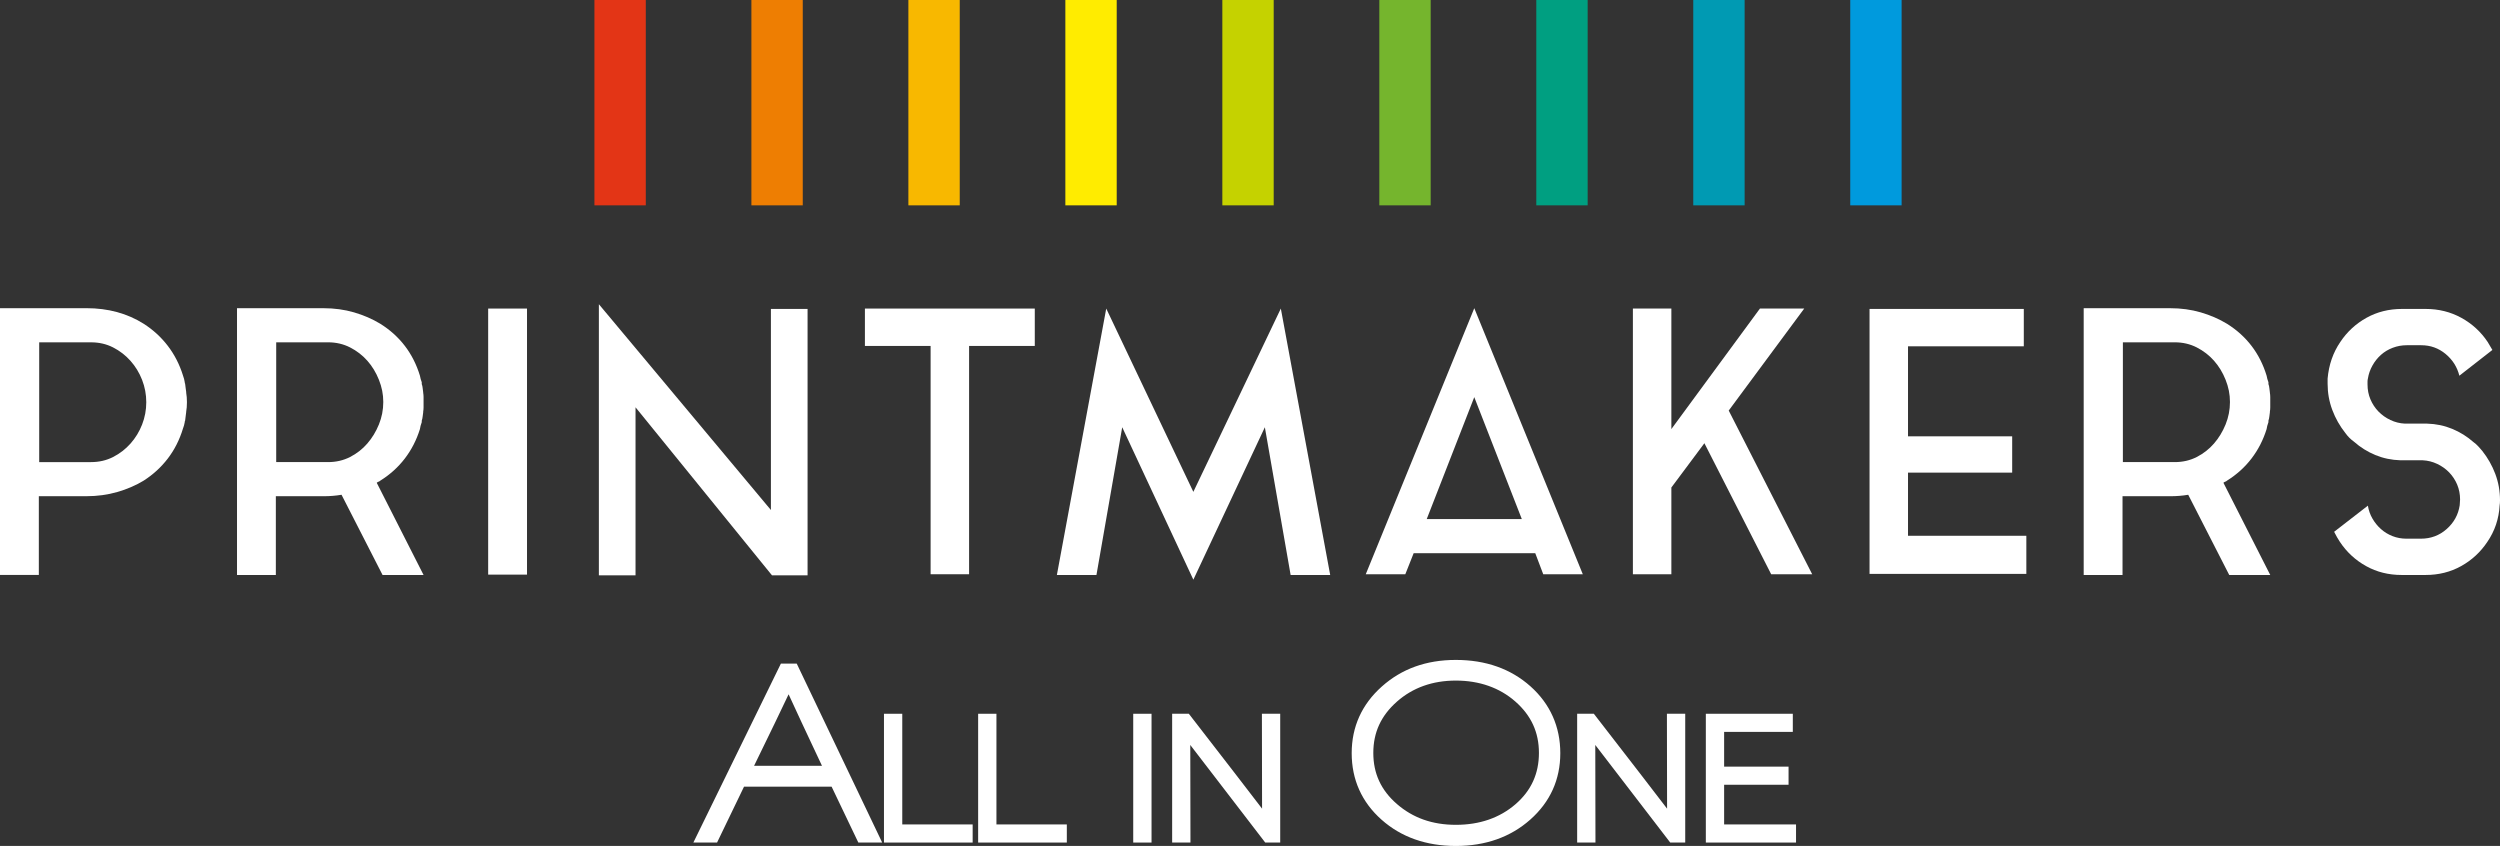 <?xml version="1.0" encoding="UTF-8"?>
<svg id="Capa_2" xmlns="http://www.w3.org/2000/svg" viewBox="0 0 3008.94 1018.17">
  <rect x="0" y="0" width="3008.94" height="1018.17" fill="#333333" stroke="none"/>
  <defs>
    <style>
      .cls-1 {
        fill: #75b52d;
      }

      .cls-2 {
        fill: #fff;
      }

      .cls-3 {
        fill: #e33516;
      }

      .cls-4 {
        fill: #009add;
      }

      .cls-5 {
        fill: #009f81;
      }

      .cls-6 {
        fill: #f8b800;
      }

      .cls-7 {
        fill: #009ab3;
      }

      .cls-8 {
        fill: #c5d200;
      }

      .cls-9 {
        fill: #ee7e02;
      }

      .cls-10 {
        fill: #ffec00;
      }
    </style>
  </defs>
  <g id="Capa_1-2" data-name="Capa_1">
    <g>
      <g>
        <g>
          <path class="cls-2" d="M224.1,472.73c.29,1.75.51,3.49.66,5.24.14,1.74.22,3.65.22,5.68v.87c0,2.04-.08,3.93-.22,5.68-.15,1.75-.37,3.5-.66,5.24v.44l-1.31,10.48c-.29.29-.44.87-.44,1.74-.29,1.46-.59,2.78-.87,3.93-.29,1.17-.73,2.48-1.31,3.93-4.08,13.4-10.12,25.34-18.13,35.82-8.02,10.48-17.69,19.37-29.05,26.65-9.61,5.83-20.24,10.42-31.89,13.76-11.65,3.35-24.03,5.03-37.13,5.03h-57.23v94.79H0v-321.09h103.97c26.21,0,49.21,6.27,69.02,18.79,11.36,7.28,21.04,16.16,29.05,26.65,8,10.48,14.05,22.28,18.13,35.38,1.16,3.21,1.89,5.97,2.18,8.3,0,.87.14,1.46.44,1.74.29,1.75.51,3.5.66,5.24.14,1.75.36,3.35.65,4.81v.87ZM109.65,556.17c9.61,0,18.42-2.03,26.43-6.11,8-4.08,15-9.46,20.97-16.17,5.97-6.69,10.63-14.34,13.98-22.93,3.35-8.59,5.02-17.55,5.02-26.87s-1.68-18.27-5.02-26.86c-3.35-8.59-8.01-16.23-13.98-22.94-5.97-6.69-12.96-12.08-20.97-16.16-8.01-4.08-16.82-6.11-26.43-6.11h-62.47v144.16h62.47Z"/>
          <path class="cls-2" d="M505.42,516.42c-4.08,13.11-10.12,24.9-18.13,35.38-8.02,10.48-17.84,19.37-29.49,26.65-.59.59-1.31,1.02-2.18,1.31-.87.29-1.6.73-2.18,1.31l56.35,110.96h-49.36l-49.36-96.54c-3.49.59-6.99,1.03-10.48,1.31-3.49.29-7.28.44-11.36.44h-57.23v94.79h-46.74v-321.09h103.97c13.11,0,25.41,1.68,36.91,5.03,11.5,3.35,22.06,7.94,31.67,13.76,23.59,14.85,39.46,35.68,47.62,62.47.29,1.46.58,2.77.87,3.93.29,1.17.72,2.48,1.31,3.93v2.18c.58,1.46.94,3.06,1.09,4.81.14,1.75.36,3.49.65,5.24v.43c.29,1.75.44,3.49.44,5.24v12.23c0,1.75-.15,3.5-.44,5.24v.87c-.29,1.74-.51,3.43-.65,5.02-.15,1.6-.51,3.28-1.09,5.03v1.74c-1.17,3.21-1.9,5.97-2.18,8.3ZM394.9,556.17c9.61,0,18.42-2.04,26.43-6.13,8-4.09,14.92-9.49,20.75-16.21,5.82-6.72,10.48-14.39,13.98-23.02,3.49-8.61,5.24-17.59,5.24-26.95s-1.75-17.96-5.24-26.73c-3.49-8.77-8.16-16.43-13.98-23-5.83-6.57-12.74-11.9-20.75-15.99-8.01-4.09-16.82-6.14-26.43-6.14h-62.47v144.16h62.47Z"/>
          <path class="cls-2" d="M587.55,371.38h46.74v320.21h-46.74v-320.21Z"/>
          <path class="cls-2" d="M764.91,692.47h-44.12v-326.33l207.06,247.7v-242.01h44.12v320.65h-42.81l-164.25-202.27v202.27Z"/>
          <path class="cls-2" d="M1041,371.38h204.44v44.99h-79.07v274.78h-46.31v-274.78h-79.07v-44.99Z"/>
        </g>
        <g>
          <path class="cls-2" d="M1541.57,371.38l59.42,320.65h-47.62l-31.02-177.8-86.06,183.47-85.62-183.47-31.01,177.8h-47.62l59.41-320.65,104.84,220.61,105.28-220.61Z"/>
          <path class="cls-2" d="M1643.79,691.16l130.62-320.21,130.62,320.21h-47.62l-9.61-25.34h-146.35l-10.05,25.34h-47.62ZM1717.18,624.76h114.45l-57.23-146.78-57.22,146.78Z"/>
          <path class="cls-2" d="M2080.64,494.13l100.47,197.02h-49.36l-80.38-157.7-39.75,53.3v104.4h-46.31v-319.77h46.31v145.03l106.59-145.03h53.3l-90.86,122.75Z"/>
          <path class="cls-2" d="M2296.44,644.85h142.41v45.87h-188.72v-318.9h185.66v44.99h-139.36v108.34h125.38v43.69h-125.38v76.01Z"/>
          <path class="cls-2" d="M2728.04,516.42c-4.08,13.11-10.12,24.9-18.13,35.38-8.01,10.48-17.84,19.37-29.48,26.65-.59.59-1.31,1.02-2.19,1.31-.87.29-1.6.73-2.18,1.31l56.35,110.96h-49.36l-49.36-96.54c-3.49.59-6.99,1.03-10.48,1.31-3.49.29-7.29.44-11.36.44h-57.23v94.79h-46.74v-321.09h103.97c13.1,0,25.41,1.68,36.92,5.03,11.5,3.35,22.06,7.94,31.67,13.76,23.59,14.85,39.46,35.68,47.61,62.47.29,1.46.58,2.77.87,3.93.29,1.17.72,2.48,1.31,3.93v2.18c.58,1.46.94,3.06,1.09,4.81.15,1.75.36,3.49.66,5.24v.43c.29,1.75.44,3.49.44,5.24v12.23c0,1.75-.15,3.5-.44,5.24v.87c-.29,1.74-.51,3.43-.66,5.02-.15,1.6-.51,3.28-1.09,5.03v1.74c-1.17,3.21-1.9,5.97-2.19,8.3ZM2617.52,556.17c9.61,0,18.42-2.04,26.43-6.13,8-4.09,14.92-9.49,20.75-16.21,5.82-6.72,10.48-14.39,13.98-23.02,3.49-8.61,5.24-17.59,5.24-26.95s-1.75-17.96-5.24-26.73c-3.49-8.77-8.16-16.43-13.98-23-5.83-6.57-12.74-11.9-20.75-15.99-8.02-4.09-16.82-6.14-26.43-6.14h-62.47v144.16h62.47Z"/>
          <path class="cls-2" d="M2977.05,532.14c2.03,1.46,3.93,3.13,5.68,5.03,1.75,1.9,3.34,3.71,4.81,5.46,6.7,8.45,11.94,17.69,15.72,27.74,3.78,10.05,5.68,20.61,5.68,31.67,0,2.62-.15,4.66-.44,6.12-.87,16.31-5.83,31.01-14.85,44.12-8.16,12.23-18.64,21.92-31.45,29.05-12.82,7.14-27.08,10.7-42.81,10.7h-28.83c-15.72,0-30-3.56-42.81-10.7-12.82-7.14-23.3-16.82-31.45-29.05-2.33-3.49-4.66-7.57-6.99-12.23l40.63-31.46c.87,5.54,2.69,10.7,5.46,15.51,2.77,4.81,6.18,9.03,10.27,12.67,4.08,3.65,8.74,6.48,13.98,8.52,5.24,2.04,10.77,3.06,16.6,3.06h17.47c11.94,0,22.28-3.85,31.01-11.58,8.73-7.71,13.98-17.25,15.72-28.61,0-1.16.07-2.33.22-3.5.15-1.16.22-2.32.22-3.49,0-6.4-1.17-12.37-3.49-17.91-2.33-5.53-5.54-10.41-9.61-14.64-4.08-4.22-8.89-7.65-14.42-10.27-5.54-2.62-11.36-4.08-17.47-4.37h-26.65c-10.78-.29-20.9-2.41-30.36-6.33-9.47-3.93-17.98-9.24-25.56-15.95-4.08-2.91-7.57-6.4-10.48-10.48-6.7-8.44-11.94-17.69-15.72-27.74-3.79-10.05-5.68-20.6-5.68-31.68v-6.11c1.45-16.6,6.55-31.3,15.29-44.12,8.15-12.23,18.63-21.91,31.45-29.05,12.81-7.14,27.08-10.7,42.81-10.7h28.4c15.73,0,30.07,3.57,43.03,10.7,12.95,7.14,23.51,16.82,31.67,29.05.87,1.46,1.82,3.06,2.84,4.8,1.02,1.75,1.97,3.35,2.84,4.81l-39.75,31.01c-2.62-10.48-8.16-19.22-16.6-26.21-8.45-6.99-18.2-10.48-29.26-10.48h-17.48c-5.83,0-11.43,1.02-16.82,3.06-5.39,2.04-10.12,4.88-14.2,8.52-4.08,3.65-7.5,7.94-10.27,12.89-2.77,4.95-4.59,10.2-5.46,15.72-.3,1.17-.44,2.33-.44,3.49v3.49c0,6.41,1.16,12.39,3.49,17.91,2.33,5.54,5.53,10.42,9.61,14.64,4.07,4.22,8.88,7.65,14.42,10.27,5.53,2.62,11.36,4.08,17.47,4.37h26.65c10.77.29,20.89,2.4,30.36,6.33,9.46,3.93,17.98,9.25,25.56,15.95Z"/>
        </g>
      </g>
      <g>
        <rect class="cls-3" x="715.44" width="61.81" height="247.15"/>
        <rect class="cls-9" x="904.37" width="61.81" height="247.15"/>
        <rect class="cls-6" x="1093.31" width="61.81" height="247.15"/>
        <rect class="cls-10" x="1282.24" width="61.81" height="247.15"/>
        <rect class="cls-8" x="1471.18" width="61.81" height="247.15"/>
        <rect class="cls-1" x="1660.11" width="61.81" height="247.15"/>
        <rect class="cls-5" x="1849.05" width="61.81" height="247.15"/>
        <rect class="cls-7" x="2037.98" width="61.81" height="247.15"/>
        <rect class="cls-4" x="2226.92" width="61.81" height="247.15"/>
      </g>
      <g>
        <path class="cls-2" d="M939.88,798.66l-105.37,215.42h28.52l32.44-67.23h105.45l32.15,67.23h28.71l-102.87-215.42h-19.04ZM907.58,921.71c19.93-40.8,33.68-69.27,41.56-86.07,7.41,16.26,20.71,44.75,40.18,86.07h-81.74Z"/>
        <polygon class="cls-2" points="1085.95 859.07 1063.93 859.07 1063.93 1014.08 1170.66 1014.08 1170.66 992.27 1085.95 992.27 1085.95 859.07"/>
        <polygon class="cls-2" points="1199.29 859.07 1177.27 859.07 1177.27 1014.08 1284 1014.08 1284 992.27 1199.29 992.27 1199.29 859.07"/>
        <rect class="cls-2" x="1363.93" y="859.07" width="22.03" height="155.01"/>
        <path class="cls-2" d="M1533.62,1014.08h7.21v-155.01h-22.02v7.02c0,49.69.06,85.15.19,107.2-15.58-20.43-44.05-57.32-86.04-111.5l-2.11-2.72h-20.08v155.01h22.03v-7.02c0-51.37-.07-87.89-.2-110.42l90.19,117.43h10.84Z"/>
        <path class="cls-2" d="M1841.99,826.01h0c-23.63-21.06-53.82-31.74-89.73-31.74s-65.32,10.78-89.15,32.03c-24.05,21.46-36.25,48.45-36.25,80.21s12.1,58.91,35.97,80.08c23.62,20.96,53.71,31.58,89.42,31.58s65.85-10.67,89.57-31.73c23.97-21.27,36.12-48.16,36.12-79.93s-12.1-59.23-35.96-80.51ZM1823.97,967.99c-19.05,16.42-43.17,24.75-71.7,24.75s-51.8-8.42-70.96-25.03c-19.12-16.59-28.42-36.7-28.42-61.48s9.27-44.8,28.32-61.68c19.05-16.87,42.95-25.42,71.05-25.42s52.6,8.51,71.65,25.29c19.05,16.78,28.31,37,28.31,61.81s-9.24,45.38-28.26,61.76Z"/>
        <path class="cls-2" d="M2021.08,1014.08h7.21v-155.01h-22.02v7.02c0,49.69.06,85.15.19,107.2-15.58-20.43-44.05-57.32-86.04-111.5l-2.11-2.72h-20.08v155.01h22.02v-7.02c0-51.37-.06-87.89-.2-110.42l90.19,117.43h10.84Z"/>
        <polygon class="cls-2" points="2075.12 992.27 2075.12 944.51 2152.66 944.51 2152.66 922.7 2075.12 922.7 2075.12 880.88 2157.78 880.88 2157.78 859.07 2053.1 859.07 2053.1 1014.08 2161.66 1014.08 2161.66 992.27 2075.12 992.27"/>
      </g>
    </g>
  </g>
</svg>